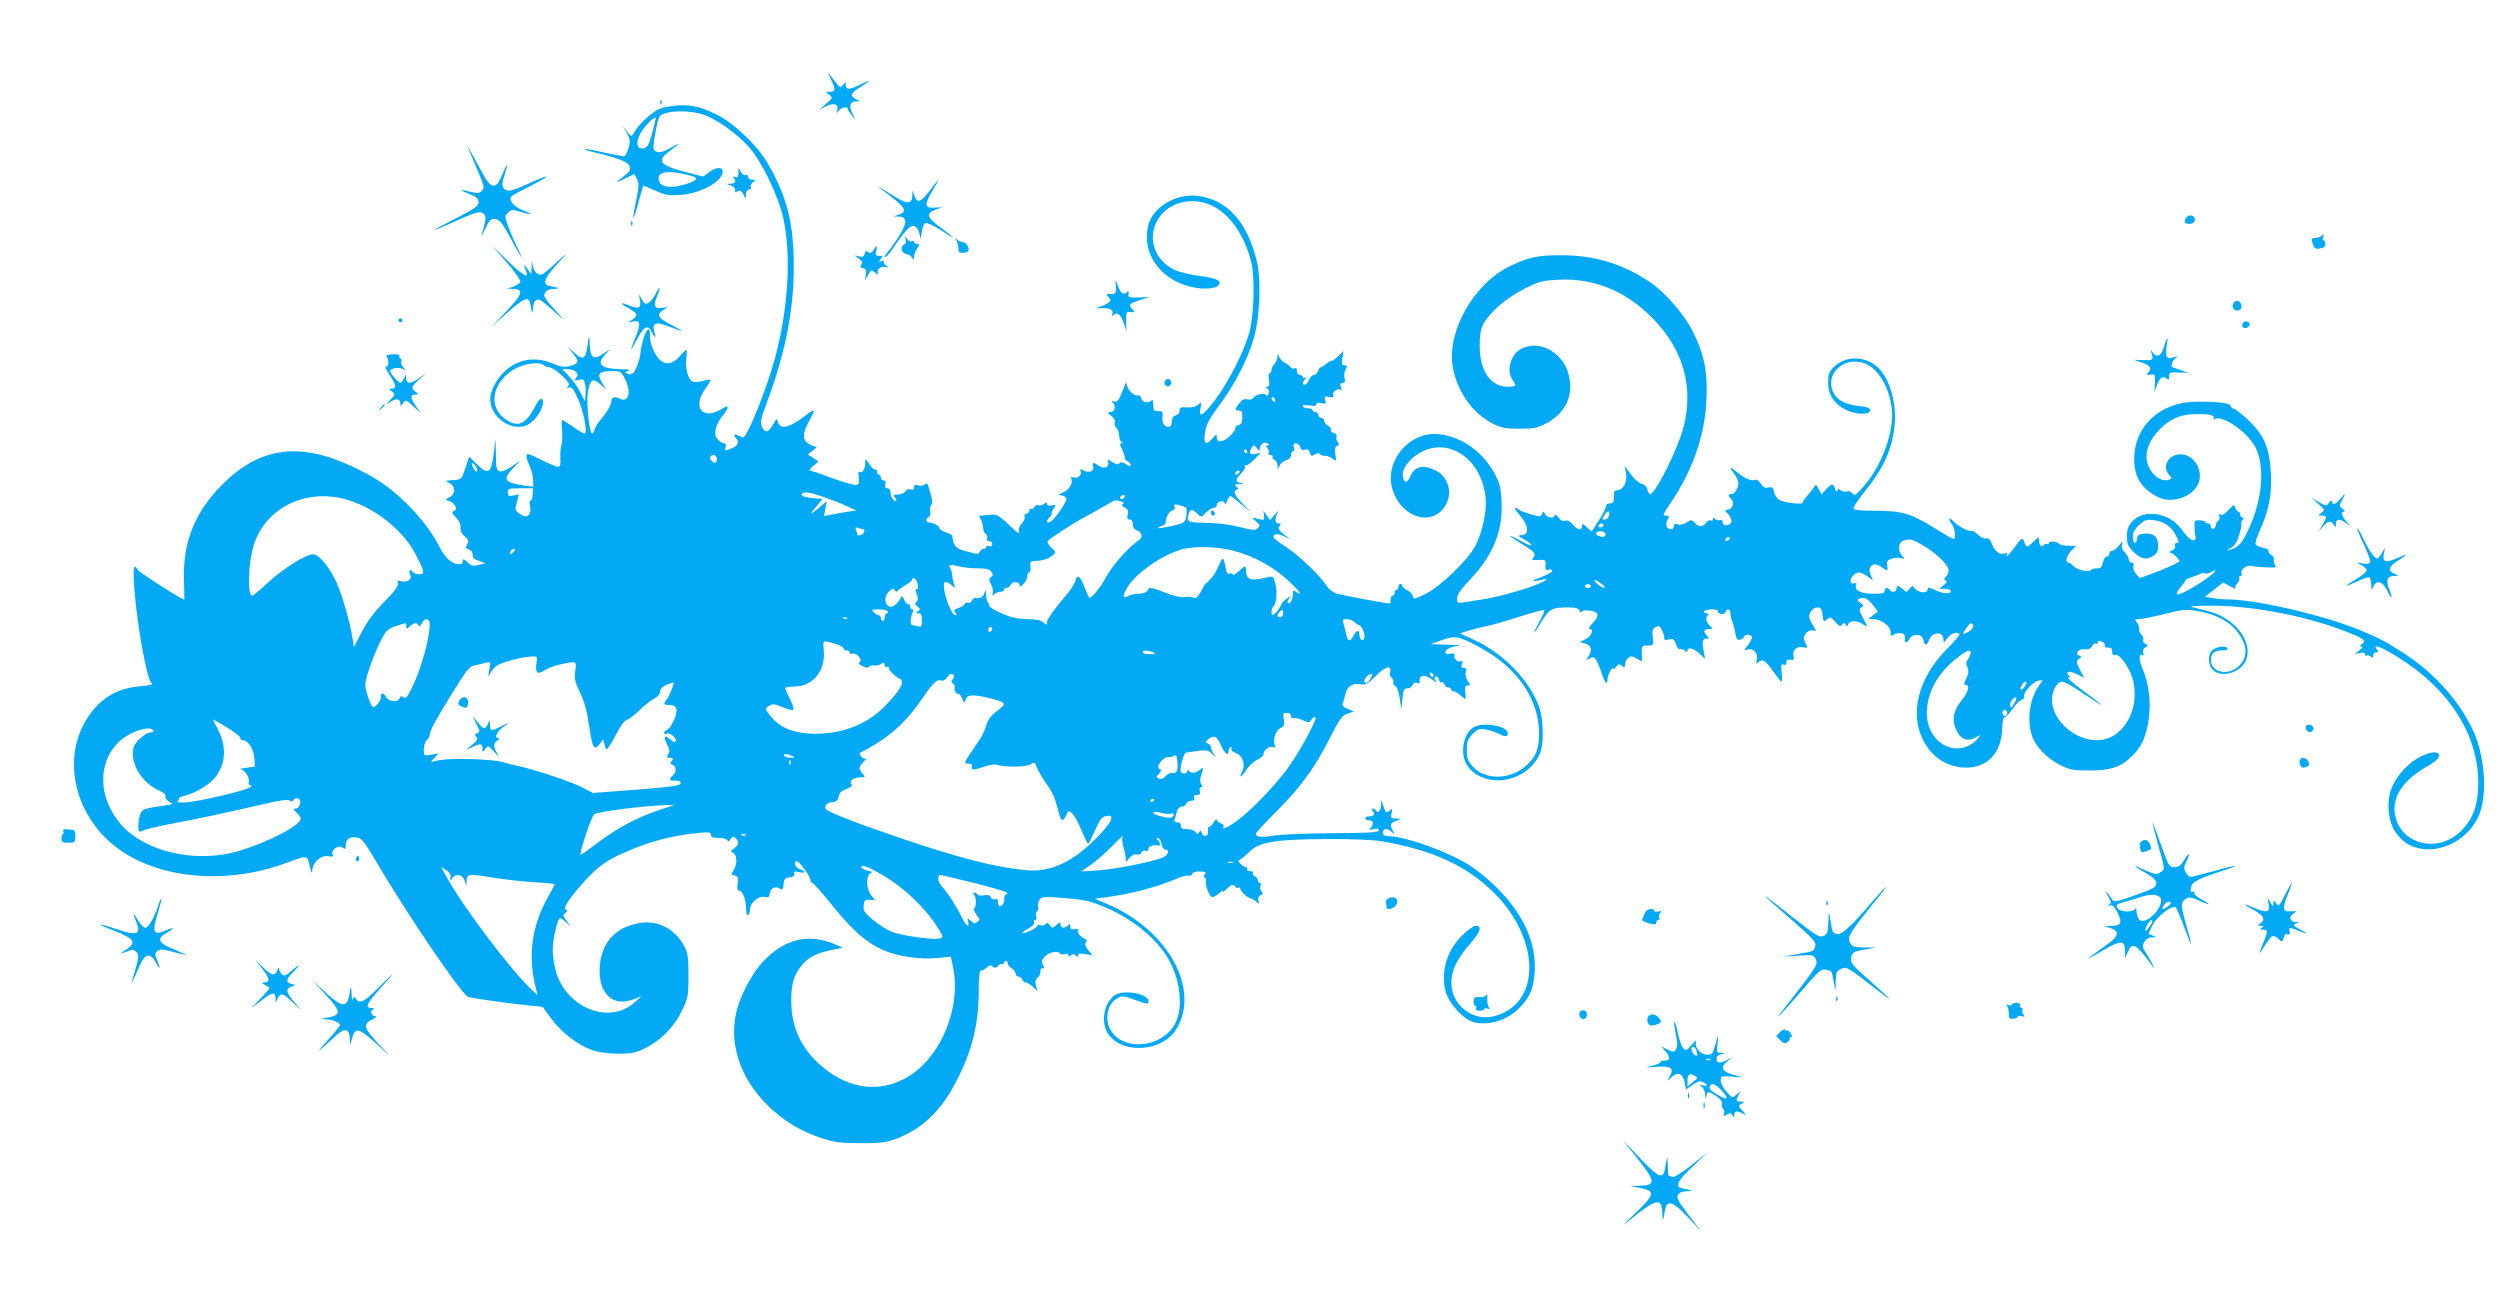 <?xml version="1.0" standalone="no"?>
<!DOCTYPE svg PUBLIC "-//W3C//DTD SVG 20010904//EN"
 "http://www.w3.org/TR/2001/REC-SVG-20010904/DTD/svg10.dtd">
<svg version="1.0" xmlns="http://www.w3.org/2000/svg"
 width="1280pt" height="664pt" viewBox="0 0 1280 664"
 preserveAspectRatio="xMidYMid meet">
<g transform="translate(0,664) scale(0.1,-0.1)"
fill="#03a9f4" stroke="none">
<path d="M4254 6234 c26 -54 25 -64 -8 -64 -20 0 -20 0 0 -15 18 -15 18 -16
-16 -46 l-35 -31 33 17 c42 20 66 13 59 -18 -6 -20 -5 -20 7 -4 13 17 46 24
46 10 0 -5 10 -19 21 -33 l20 -25 -16 33 c-20 40 -14 62 17 63 l23 0 -22 11
c-34 16 -28 31 22 62 59 38 57 42 -5 11 -52 -26 -70 -26 -70 3 0 14 -2 14 -13
-2 -13 -17 -15 -16 -38 12 -13 16 -30 38 -37 48 -7 11 -1 -4 12 -32z"/>
<path d="M3381 6114 c0 -11 3 -14 6 -6 3 7 2 16 -1 19 -3 4 -6 -2 -5 -13z"/>
<path d="M3441 6097 c-49 -6 -74 -15 -105 -40 -43 -33 -73 -66 -92 -100 -10
-18 -12 -18 -33 9 l-23 29 21 -35 c17 -31 19 -41 9 -78 -6 -24 -16 -42 -24
-42 -8 0 -55 9 -105 20 -51 12 -94 19 -96 16 -2 -2 20 -9 49 -16 127 -30 176
-49 182 -73 4 -14 0 -26 -12 -35 -66 -51 -67 -53 -16 -28 l51 25 14 -25 c11
-22 11 -38 -4 -111 -10 -47 -16 -87 -14 -89 2 -2 14 34 26 81 13 47 24 85 26
85 1 0 28 -12 60 -26 50 -23 67 -26 129 -22 104 7 216 69 216 120 0 25 -34 23
-70 -4 l-30 -22 -73 19 c-149 37 -170 60 -99 111 58 43 61 49 11 20 -48 -27
-66 -31 -87 -18 -9 7 -9 26 4 94 15 82 18 87 46 97 44 16 136 14 194 -4 65
-19 178 -99 238 -167 68 -78 152 -252 177 -368 41 -187 25 -457 -41 -706 -42
-159 -144 -414 -166 -414 -3 0 -14 5 -25 10 -21 12 -26 1 -8 -17 17 -17 4 -39
-31 -51 -29 -11 -31 -10 -25 8 4 14 2 20 -8 20 -8 0 -22 9 -32 20 -24 26 -14
73 26 123 34 42 32 58 -3 35 -98 -63 -157 5 -87 101 17 24 29 45 27 47 -3 2
-20 -1 -38 -6 -19 -6 -42 -7 -52 -4 -24 7 -41 69 -34 120 3 24 3 44 1 44 -3 0
-19 -16 -36 -35 -37 -42 -75 -46 -106 -12 -26 29 -46 81 -45 118 1 49 -16 42
-33 -13 -8 -28 -15 -59 -15 -67 0 -26 -19 -86 -33 -105 -8 -11 -19 -15 -32
-10 -18 7 -18 8 1 15 13 5 4 8 -27 8 -111 2 -138 24 -92 74 l28 30 -32 -21
c-56 -39 -72 -28 -74 56 -1 31 -3 37 -6 17 -13 -107 -23 -117 -77 -67 l-30 27
27 -34 c34 -41 31 -53 -15 -65 -29 -7 -46 -5 -87 12 -87 38 -176 25 -243 -36
-45 -40 -77 -101 -78 -144 -1 -99 120 -177 198 -129 37 24 72 76 72 109 0 36
-18 25 -45 -27 -26 -52 -57 -81 -88 -81 -31 0 -77 30 -97 63 -64 104 50 247
197 247 17 0 35 -4 38 -10 3 -5 15 -10 26 -10 11 0 40 -19 64 -41 36 -33 43
-45 34 -56 -10 -11 -8 -12 5 -7 13 5 23 -8 45 -57 30 -66 51 -179 34 -179 -5
0 -32 16 -59 35 -27 19 -52 35 -55 35 -3 0 -4 -25 -1 -55 2 -30 1 -62 -3 -72
-4 -10 -7 -39 -6 -65 2 -34 -1 -48 -11 -48 -12 0 -53 18 -130 57 -36 18 -42 4
-18 -48 11 -24 20 -59 20 -78 l0 -33 -47 6 c-101 15 -111 31 -56 89 l38 40
-43 -30 c-26 -19 -51 -29 -63 -26 -17 5 -19 15 -20 87 l-2 81 -9 -75 c-12
-103 -28 -114 -84 -59 l-42 41 -19 -59 c-20 -58 -20 -58 -63 -61 -42 -3 -43
-4 -19 -15 32 -17 32 -57 0 -73 -23 -12 -23 -12 -2 -19 30 -9 47 -43 26 -51
-14 -6 -12 -11 10 -34 17 -18 25 -36 23 -51 -2 -16 5 -31 21 -45 20 -17 22
-24 13 -41 -10 -17 -8 -22 8 -26 12 -3 20 -14 20 -27 0 -15 9 -24 33 -32 l32
-12 -34 -8 c-28 -8 -37 -6 -57 13 -20 19 -24 20 -24 6 0 -24 -39 -21 -71 6
-15 12 -37 42 -49 67 -58 116 -183 254 -303 333 -32 22 -96 57 -142 78 -272
128 -475 100 -666 -91 -142 -142 -204 -296 -197 -494 2 -53 2 -96 2 -96 -14 0
-228 137 -237 151 -20 32 -25 22 -22 -48 7 -174 64 -510 90 -529 12 -9 0 -12
-54 -17 -115 -10 -197 -55 -262 -146 -132 -184 -98 -452 81 -631 203 -203 592
-255 935 -125 99 37 98 37 111 -20 9 -36 12 -42 13 -22 1 42 45 81 82 73 17
-3 28 -2 24 3 -16 27 27 60 51 40 11 -9 14 -6 14 14 0 31 21 45 58 39 23 -3
38 -22 90 -110 160 -273 437 -682 477 -705 14 -7 187 -32 322 -46 l61 -6 45
-61 c52 -71 136 -135 210 -161 33 -11 82 -18 132 -18 68 0 89 4 140 29 80 40
149 111 188 194 30 63 32 74 32 177 0 94 -3 116 -22 151 -46 87 -132 132 -222
119 -133 -19 -209 -107 -211 -243 -1 -127 74 -189 178 -147 l37 15 -38 -34
c-129 -115 -352 -24 -402 165 -8 30 -15 78 -15 107 0 53 25 162 38 162 3 0 17
-10 31 -23 l25 -22 -23 30 c-20 27 -21 30 -6 41 11 8 12 13 4 16 -17 6 3 40
67 116 74 87 127 130 209 167 139 64 253 95 398 110 57 6 67 4 67 -9 0 -12 10
-16 39 -16 22 0 42 -6 45 -12 3 -9 8 -8 16 5 9 14 15 16 26 6 20 -16 17 -36
-8 -53 -19 -14 -19 -16 -5 -22 21 -8 23 -62 2 -91 -13 -19 -13 -21 7 -26 18
-5 20 -11 15 -41 -4 -26 -2 -36 7 -36 18 0 36 -45 36 -91 0 -24 4 -38 10 -34
6 3 10 16 10 29 0 33 43 70 74 64 20 -4 26 -1 26 12 0 28 28 46 50 32 17 -10
19 -8 22 21 2 27 8 33 31 35 21 3 27 8 23 19 -5 12 0 13 24 8 36 -8 40 2 5 15
-24 9 -36 40 -15 40 13 0 70 -79 70 -97 0 -7 4 -13 9 -13 5 0 52 -53 104 -118
103 -127 170 -186 258 -226 69 -32 192 -50 280 -41 l67 7 11 -52 c46 -212 -68
-477 -244 -571 -147 -79 -307 -51 -446 78 -85 79 -131 177 -137 291 -5 98 9
156 50 206 37 45 73 64 152 81 l61 13 -37 16 c-136 59 -259 30 -369 -85 -52
-54 -109 -157 -133 -238 -50 -170 8 -357 155 -501 79 -78 167 -131 274 -167
68 -22 98 -26 200 -26 99 0 131 3 179 21 125 46 217 128 291 257 95 168 136
316 136 498 0 71 4 107 11 107 6 0 20 7 30 16 13 13 21 14 31 5 11 -9 17 -8
27 4 7 8 16 12 21 9 5 -3 9 0 9 5 0 6 5 11 10 11 6 0 10 -6 10 -13 0 -7 9 -18
20 -25 11 -7 20 -19 20 -27 0 -8 6 -15 14 -15 8 0 16 -7 20 -15 3 -8 11 -15
18 -15 6 0 22 -10 36 -22 l24 -23 -8 29 c-5 21 -3 32 9 41 8 6 15 20 14 31 -1
11 3 18 11 16 10 -2 10 2 2 18 -9 16 -7 24 9 42 22 23 67 33 77 17 3 -5 14 -7
25 -4 11 4 19 2 19 -6 0 -8 4 -9 13 0 10 8 17 7 25 -1 9 -9 12 -9 12 1 0 10
10 11 36 6 l37 -6 -22 27 c-15 19 -18 31 -11 39 7 8 3 15 -15 23 -14 7 -25 20
-25 31 0 14 -5 18 -20 14 -15 -4 -20 0 -20 13 0 14 -3 15 -12 6 -17 -17 -38
-15 -38 5 0 14 -2 14 -21 -3 -20 -18 -21 -18 -34 -1 -9 13 -15 15 -20 7 -4 -7
-16 -10 -26 -7 -11 3 -19 1 -19 -4 0 -11 -69 -43 -76 -36 -2 2 12 12 31 23 20
10 33 24 30 31 -2 7 0 13 6 13 6 0 8 9 4 19 -3 11 -1 22 5 26 6 4 8 14 5 24
-3 9 1 25 8 35 11 16 23 16 127 8 91 -7 131 -15 192 -40 149 -60 277 -163 340
-272 61 -105 77 -245 37 -326 -56 -117 -238 -150 -318 -58 -50 56 -39 150 20
183 23 13 32 12 75 -3 85 -30 84 -30 84 -12 0 40 -135 62 -176 28 -56 -45 -69
-144 -27 -200 75 -101 273 -86 344 26 128 203 -38 509 -349 642 l-66 28 49 7
c142 19 267 52 379 100 21 9 44 14 51 11 7 -2 16 2 19 9 3 9 18 14 40 13 27
-1 33 -4 25 -14 -7 -8 -7 -14 0 -18 6 -4 8 -13 5 -21 -3 -7 2 -29 11 -49 15
-32 19 -34 38 -23 12 7 25 17 29 22 5 6 8 6 8 1 0 -6 9 0 20 12 23 24 35 27
45 12 4 -6 11 -8 16 -5 5 4 9 1 9 -5 0 -13 40 -49 54 -50 5 0 17 -7 27 -16 16
-15 17 -14 12 5 -3 14 0 23 11 27 13 5 14 9 5 20 -6 8 -9 21 -5 29 3 8 1 15
-4 15 -6 0 -10 6 -10 14 0 8 -7 17 -16 20 -8 3 -12 10 -9 16 3 5 -3 10 -15 10
-12 0 -18 5 -15 10 3 6 1 10 -5 10 -6 0 -19 7 -28 16 -14 15 -14 17 1 25 8 5
29 23 46 40 49 48 135 62 391 63 139 1 241 -4 290 -12 263 -47 434 -127 574
-268 216 -218 237 -519 43 -610 -63 -29 -115 -30 -167 -4 -93 48 -125 153 -77
252 14 29 49 79 78 111 50 56 58 87 24 87 -9 0 -38 -20 -64 -45 -80 -75 -115
-185 -91 -286 17 -68 97 -154 154 -165 79 -14 164 14 226 76 53 53 74 103 78
193 9 179 -101 366 -308 519 -98 73 -340 164 -442 167 -17 1 -28 7 -28 15 0
25 20 29 42 9 21 -18 21 -18 9 4 -16 32 -14 38 17 50 l27 11 -29 1 c-25 1 -28
4 -21 28 5 23 4 25 -10 13 -18 -15 -19 -14 -33 25 l-10 30 -1 -27 c-1 -29 -16
-45 -26 -28 -3 5 -11 10 -17 10 -7 0 -7 -4 1 -13 13 -16 5 -27 -21 -27 -10 0
-18 -4 -18 -10 0 -5 9 -10 20 -10 23 0 26 -20 7 -39 -10 -10 -7 -11 16 -6 19
5 27 3 27 -6 0 -11 -45 -14 -238 -15 -130 -1 -265 -6 -300 -12 -63 -11 -92 -8
-92 9 0 6 44 53 98 107 126 125 201 226 277 376 54 106 66 122 94 132 l33 11
-31 13 c-23 9 -30 17 -26 29 4 9 9 28 12 43 8 41 36 62 76 55 31 -5 39 0 82
43 47 48 82 57 72 19 -3 -10 1 -23 8 -29 8 -6 12 -17 9 -24 -3 -8 2 -16 10
-19 9 -4 17 -28 23 -64 l8 -58 5 55 c4 47 8 55 25 55 11 0 23 8 27 17 4 11 13
15 23 12 9 -4 15 -3 14 2 -7 40 24 45 67 12 16 -12 23 -15 16 -6 -9 12 -10 18
-2 23 7 4 14 -2 17 -14 3 -11 9 -18 14 -15 5 3 12 -2 15 -10 3 -9 12 -16 20
-16 8 0 14 -4 14 -10 0 -5 6 -10 13 -10 7 0 23 -9 35 -20 28 -26 29 -26 24 15
-3 27 -1 35 12 35 15 0 15 2 0 25 -9 14 -13 32 -9 45 5 14 2 20 -10 20 -12 0
-15 5 -10 21 5 15 4 19 -4 14 -15 -9 -41 13 -35 29 4 10 -2 12 -20 9 -14 -3
-26 -1 -26 5 0 17 24 30 65 35 22 2 0 5 -50 6 l-90 3 50 18 c73 27 88 25 188
-27 200 -103 317 -269 317 -449 0 -80 -16 -119 -67 -165 -81 -73 -210 -74
-273 -3 -25 29 -30 43 -30 85 0 43 5 55 30 81 27 26 35 29 67 23 21 -4 50 -13
65 -21 35 -18 48 -18 48 1 0 40 -133 61 -179 29 -52 -37 -67 -138 -28 -194 69
-102 243 -100 334 4 44 49 56 95 51 190 -3 60 -11 96 -31 139 -58 128 -183
248 -322 312 l-70 32 50 16 c28 8 68 18 90 22 22 4 96 25 163 47 68 22 126 37
129 34 3 -3 -9 -30 -26 -61 -41 -73 -32 -71 13 4 39 64 52 71 134 71 39 0 54
-4 59 -16 3 -10 8 -12 12 -5 4 6 22 8 44 4 45 -7 48 -26 10 -65 -15 -15 -21
-28 -15 -28 25 0 11 -38 -19 -52 l-31 -15 25 -7 c33 -8 41 -33 22 -63 -16 -24
-16 -24 4 -14 17 10 23 8 35 -11 7 -13 19 -41 26 -63 16 -51 30 -67 30 -34 0
23 29 76 30 55 0 -6 6 -1 14 9 12 16 16 17 30 6 14 -12 16 -11 16 7 0 11 7 26
16 33 13 11 20 11 43 -2 l28 -16 -1 41 c-1 39 0 41 30 41 30 0 31 1 26 42 -4
33 -1 43 15 52 17 9 22 6 33 -17 8 -15 12 -33 11 -40 -1 -9 6 -11 24 -6 22 5
27 2 36 -25 6 -17 15 -28 20 -25 6 3 16 0 24 -6 11 -9 15 -9 15 -1 0 20 33 12
62 -16 l28 -27 -6 34 c-4 19 -7 37 -6 40 0 23 4 30 19 30 15 0 15 1 0 18 -19
21 -13 32 17 32 17 0 18 2 4 13 -21 17 -28 43 -15 56 8 8 6 11 -7 11 -9 0 -14
5 -11 10 3 6 22 10 41 10 19 0 33 -4 30 -9 -3 -5 3 -11 13 -14 12 -3 22 1 25
9 8 21 26 17 26 -6 0 -10 4 -29 9 -42 6 -13 12 -39 16 -60 4 -26 10 -35 22
-34 9 2 19 8 21 14 5 17 42 15 42 -2 0 -7 -10 -26 -22 -41 -21 -27 -21 -27 -1
-21 30 10 56 -20 48 -53 -5 -21 -4 -24 6 -13 23 21 37 13 76 -43 21 -30 41
-55 44 -55 4 0 4 21 1 47 -4 39 -2 45 10 40 10 -3 15 0 14 11 -1 12 6 16 21
14 17 -2 20 1 16 18 -8 30 16 53 48 46 27 -5 27 -5 13 22 -11 22 -11 30 0 47
8 11 23 19 35 18 l20 -3 -21 36 c-18 31 -19 38 -8 60 13 24 44 32 54 15 4 -5
7 -21 8 -35 3 -29 8 -32 27 -13 10 10 17 6 38 -17 20 -24 27 -26 34 -15 7 12
10 12 18 1 7 -11 9 -11 14 2 8 21 46 20 76 -1 13 -9 22 -12 20 -7 -3 5 -13 26
-24 47 -17 33 -17 39 -5 47 13 8 12 12 -5 24 -19 14 -19 15 -1 22 22 9 43 -3
70 -40 l21 -27 -25 -19 -25 -20 25 0 c42 0 90 -36 90 -66 0 -22 2 -24 14 -14
8 6 25 10 38 8 17 -2 22 -9 21 -26 -3 -28 8 -28 25 -1 18 28 66 23 70 -8 4
-28 18 -30 27 -4 14 46 75 52 75 8 1 -21 2 -21 21 6 19 25 48 35 62 21 3 -3
-24 -36 -61 -73 -174 -174 -208 -391 -83 -533 77 -88 224 -105 299 -35 40 36
61 90 63 155 1 35 6 60 12 59 6 -1 24 18 40 42 17 24 38 46 48 48 10 3 15 11
13 18 -7 18 48 78 74 80 l21 2 -20 -28 c-46 -65 -62 -169 -37 -251 16 -56 79
-122 146 -155 50 -25 68 -28 152 -28 108 0 161 18 218 76 48 47 70 97 83 184
13 89 2 183 -31 261 -20 46 -20 81 0 69 6 -4 7 1 3 11 -4 10 0 22 11 29 15 12
15 13 0 19 -9 3 -14 13 -11 20 3 8 -1 20 -9 27 -8 7 -13 20 -12 29 2 9 -3 24
-11 33 -12 15 -11 17 11 17 14 0 72 12 129 26 94 24 109 25 172 15 118 -20
198 -74 234 -160 20 -47 9 -94 -28 -125 -57 -48 -139 -27 -139 35 0 34 18 49
58 49 19 0 31 4 27 10 -9 15 -48 12 -73 -6 -29 -20 -30 -76 -2 -104 41 -41
135 -17 166 42 34 66 -7 161 -95 217 -43 28 -70 37 -166 60 -33 7 -21 9 72 10
208 2 475 -47 682 -124 114 -43 130 -54 105 -72 -13 -10 -14 -13 -3 -13 9 0 5
-7 -10 -19 l-25 -19 27 5 c18 4 27 1 27 -8 0 -7 3 -9 7 -6 3 4 12 2 20 -4 10
-9 13 -8 13 5 0 9 7 16 16 16 14 0 14 3 4 15 -46 55 131 -44 235 -132 193
-162 294 -370 283 -581 -5 -99 -32 -163 -90 -219 -130 -125 -338 -53 -338 118
0 80 60 155 175 220 93 52 54 94 -42 45 -59 -29 -118 -92 -145 -154 -31 -69
-23 -176 17 -233 38 -53 79 -78 142 -86 114 -13 235 59 284 170 47 108 32 311
-32 444 -73 151 -197 288 -349 387 -98 63 -122 76 -225 119 -181 75 -525 156
-676 158 -24 0 -61 3 -82 7 l-38 7 47 36 47 37 34 -19 c19 -11 32 -15 29 -10
-4 5 1 16 10 25 8 9 12 20 9 26 -3 5 -1 10 5 10 7 0 10 6 7 14 -9 24 35 49 63
36 3 -1 31 -3 63 -5 48 -2 55 0 46 11 -6 8 -9 20 -6 27 3 7 -4 19 -14 26 -11
6 -17 16 -14 21 3 4 -9 12 -27 15 -18 4 -36 12 -39 17 -4 6 6 39 22 74 45 98
62 185 56 289 -6 126 -33 193 -108 267 -32 31 -67 59 -78 63 -12 3 -21 12 -21
18 0 14 -86 23 -185 20 -179 -5 -308 -128 -308 -293 0 -93 37 -152 122 -195
71 -36 177 0 207 70 27 66 -23 149 -91 149 -63 0 -98 -62 -59 -106 16 -16 15
-18 -1 -24 -49 -19 -115 48 -115 118 0 52 30 107 84 155 52 46 101 63 179 63
63 0 90 -7 80 -23 -3 -6 -1 -7 5 -3 40 25 173 -68 212 -148 47 -98 33 -264
-35 -411 -34 -75 -55 -99 -95 -109 -25 -7 -24 -6 2 9 19 11 32 30 43 67 8 28
13 54 10 56 -3 3 0 11 6 19 9 9 8 13 0 13 -6 0 -11 7 -11 15 0 8 -4 15 -9 15
-5 0 -12 9 -16 20 -6 18 -8 18 -35 -11 -18 -20 -33 -29 -41 -24 -9 6 -11 3 -6
-8 3 -9 1 -20 -6 -24 -7 -5 -12 -14 -12 -22 0 -8 -6 -16 -12 -18 -7 -3 -13 2
-13 11 0 9 -7 16 -15 16 -8 0 -15 3 -15 8 0 4 -13 7 -28 8 -26 1 -28 -2 -26
-35 0 -20 3 -42 5 -50 2 -7 0 -15 -6 -17 -14 -5 -34 13 -69 60 -61 82 -190
101 -248 37 -22 -25 -28 -41 -28 -77 0 -39 5 -51 34 -80 37 -37 69 -43 104
-18 15 10 22 25 22 49 0 45 -23 67 -69 63 -29 -2 -37 -8 -39 -25 -5 -34 -22
-28 -22 8 0 22 9 40 32 61 28 26 38 29 73 25 54 -6 92 -31 116 -79 16 -31 17
-38 5 -38 -10 0 -13 -6 -10 -15 4 -9 -2 -18 -17 -24 -14 -6 -17 -10 -9 -10 15
-1 55 -40 48 -46 -11 -9 -81 -41 -137 -61 l-65 -24 -19 21 c-11 12 -17 29 -14
40 3 12 0 19 -9 19 -8 0 -14 7 -14 15 0 8 -9 24 -21 36 -13 13 -18 27 -14 42
5 19 3 19 -15 -5 -12 -16 -28 -28 -36 -28 -8 0 -14 -7 -14 -15 0 -8 -6 -15
-14 -15 -7 0 -16 -13 -19 -30 -5 -24 -12 -30 -31 -30 -14 0 -27 -4 -30 -8 -9
-14 -70 -1 -89 19 -10 11 -22 19 -27 19 -18 0 -10 34 14 59 l25 26 -40 1 c-22
0 -43 5 -47 10 -9 13 -52 16 -52 3 0 -6 -4 -8 -9 -4 -5 3 -12 1 -16 -5 -10
-16 -25 -2 -25 22 0 21 -2 20 -30 -7 -32 -31 -35 -31 -47 3 -8 22 -12 20 -52
-35 -24 -32 -41 -50 -37 -39 5 14 2 17 -10 12 -24 -9 -51 11 -65 48 -9 24 -17
32 -30 29 -10 -3 -27 5 -41 19 -12 12 -28 22 -35 20 -17 -4 -68 24 -93 50 -23
25 -27 11 -5 -18 15 -20 21 -74 7 -74 -4 0 -41 21 -82 47 -135 84 -178 97
-312 98 -92 0 -118 3 -118 14 0 7 27 47 60 88 92 114 135 207 149 323 16 122
-24 258 -90 314 -66 56 -163 54 -221 -4 -23 -24 -28 -37 -28 -78 0 -63 30
-109 90 -140 52 -26 125 -27 125 -2 0 11 -15 17 -55 21 -74 8 -118 32 -136 75
-36 87 46 171 146 149 77 -17 142 -117 156 -238 13 -115 -50 -290 -143 -396
-41 -47 -48 -51 -59 -37 -7 10 -18 14 -28 10 -9 -3 -23 -1 -30 5 -11 9 -15 9
-19 -1 -4 -8 -8 -5 -12 10 -9 28 -16 28 -45 -3 l-24 -26 -14 27 c-13 24 -16
25 -24 11 -5 -10 -20 -29 -34 -44 -13 -14 -24 -30 -24 -36 0 -12 -91 -2 -120
13 -11 6 -23 24 -27 40 -5 25 -9 29 -28 24 -18 -4 -28 1 -40 20 -10 14 -21 23
-27 20 -17 -10 -57 6 -93 37 -39 34 -46 31 -15 -8 11 -14 20 -34 20 -45 0 -28
-18 -58 -35 -58 -19 0 -19 -8 0 -26 18 -19 4 -54 -22 -54 -14 0 -13 -4 6 -23
13 -15 19 -30 15 -40 -8 -22 -44 -22 -44 -1 0 10 -6 14 -14 11 -7 -3 -19 0
-25 6 -8 8 -11 8 -11 -2 0 -7 -5 -9 -11 -6 -6 4 -17 -2 -25 -13 -16 -23 -40
-20 -61 5 -10 13 -15 12 -37 -2 -15 -10 -33 -14 -46 -10 -14 5 -20 2 -20 -9 0
-21 -29 -21 -37 0 -3 9 -1 25 6 35 9 16 8 19 -9 19 -19 0 -16 6 21 61 115 169
178 349 186 530 7 144 -11 235 -69 350 -43 87 -139 198 -215 251 -139 95 -287
141 -453 141 -126 1 -171 -9 -270 -56 -184 -89 -323 -334 -292 -515 21 -125
104 -242 209 -293 39 -20 63 -24 133 -24 72 0 93 4 136 27 104 55 145 149 113
259 -34 113 -158 173 -247 119 -50 -31 -70 -112 -37 -156 22 -29 18 -34 -26
-34 -87 0 -144 82 -143 210 0 53 5 85 18 110 33 61 120 136 212 182 78 39 94
42 178 46 177 8 337 -57 472 -192 161 -160 217 -353 164 -562 -29 -112 -144
-344 -172 -344 -4 0 -10 11 -14 24 -3 15 -14 26 -27 28 -12 2 -36 23 -55 47
l-34 45 7 -37 c8 -43 -14 -87 -44 -87 -15 0 -19 -7 -17 -32 0 -20 -4 -33 -11
-34 -7 -1 -17 -2 -21 -3 -5 0 -9 -7 -9 -14 0 -7 -16 -39 -37 -71 l-37 -58 -25
23 c-20 19 -24 20 -24 6 0 -25 -26 -21 -48 8 -14 17 -26 23 -37 19 -12 -5 -24
1 -36 17 -10 13 -19 18 -19 12 0 -19 -38 -16 -49 5 -9 16 -10 16 -16 0 -6 -15
-11 -15 -58 -1 -29 8 -56 19 -62 24 -5 5 -13 9 -18 9 -5 0 5 -16 22 -35 50
-57 53 -105 8 -105 -18 -1 -15 -5 16 -21 20 -11 37 -24 37 -29 0 -6 -25 4 -55
21 -73 41 -70 31 5 -15 69 -42 76 -52 60 -71 -10 -12 -6 -14 26 -12 37 2 39 1
37 -27 -2 -23 1 -27 17 -23 11 3 18 0 17 -7 -1 -6 -29 -21 -62 -33 -56 -21
-43 -24 30 -7 11 3 4 -4 -16 -15 -49 -27 -217 -76 -309 -90 -41 -6 -87 -14
-102 -16 -25 -4 -28 -1 -28 22 0 18 20 46 68 97 117 124 167 248 160 395 -3
74 -9 95 -37 149 -60 110 -169 187 -285 199 -153 16 -283 -144 -235 -288 50
-148 212 -188 274 -69 33 64 7 143 -58 173 -63 30 -106 19 -127 -33 -15 -37
-34 -34 -38 6 -4 38 43 95 101 123 145 70 304 -46 323 -236 7 -66 -13 -165
-48 -240 -32 -70 -177 -212 -256 -252 -60 -30 -64 -31 -69 -13 -2 11 -16 25
-29 31 -13 6 -24 15 -24 21 0 5 -4 10 -10 10 -5 0 -10 -7 -10 -15 0 -8 -4 -15
-10 -15 -5 0 -10 -7 -10 -15 0 -8 -4 -15 -10 -15 -5 0 -10 -9 -10 -20 0 -11
-2 -20 -4 -20 -19 0 -248 43 -273 51 -17 5 -39 22 -49 37 -35 55 -141 156
-206 199 -38 24 -68 48 -68 53 0 18 21 20 52 5 l33 -16 -33 26 c-26 22 -30 30
-21 41 9 11 8 14 -5 14 -19 0 -21 22 -5 53 7 15 3 13 -13 -7 l-25 -29 -17 24
-17 24 3 -25 c2 -18 -1 -24 -12 -21 -56 14 -56 14 -30 -8 22 -18 23 -22 10
-35 -13 -12 -24 -12 -90 5 -46 12 -113 21 -172 22 -100 2 -103 3 -92 45 8 27
18 28 44 2 19 -19 20 -19 44 5 14 14 32 25 41 25 8 0 15 6 15 14 0 21 40 28
41 8 0 -10 5 -5 11 11 5 15 13 27 17 27 5 0 30 -19 57 -42 l49 -42 -42 45
c-45 46 -52 64 -30 72 9 4 8 8 -3 16 -12 9 -9 11 15 12 24 1 25 3 8 6 -30 6
-29 18 2 49 14 14 22 30 19 36 -4 6 -3 8 3 5 5 -3 25 10 44 30 l34 36 -27 -7
c-30 -7 -36 6 -18 34 9 13 12 12 25 -4 12 -16 15 -17 15 -4 0 23 23 39 40 28
12 -8 12 -10 1 -10 -11 0 -11 -3 -1 -15 6 -8 9 -19 5 -25 -3 -5 1 -10 10 -10
9 0 14 -4 11 -9 -3 -5 1 -11 9 -15 8 -3 15 -16 16 -28 l0 -23 11 22 c6 12 21
24 34 27 15 4 24 14 24 26 0 11 5 20 11 20 6 0 8 9 4 20 -5 15 -2 20 10 20 9
0 19 -8 22 -19 3 -13 11 -17 24 -14 15 4 22 0 26 -15 4 -18 8 -19 24 -9 13 8
22 9 27 2 4 -5 16 -10 27 -9 11 0 29 -7 39 -15 18 -15 19 -14 13 22 -4 28 -2
39 9 44 11 4 12 9 3 19 -6 8 -9 20 -6 28 3 9 -2 16 -15 19 -11 3 -17 10 -14
16 4 5 -3 15 -14 21 -11 6 -20 17 -20 25 0 8 -7 15 -15 15 -8 0 -15 7 -15 15
0 8 -7 15 -15 15 -8 0 -15 5 -15 10 0 6 -11 10 -25 10 -14 0 -25 5 -25 10 0 7
13 8 35 4 24 -4 35 -3 35 6 0 8 9 10 26 6 23 -6 25 -4 19 15 -6 19 -4 21 19
17 20 -4 26 -2 22 8 -6 16 20 38 35 29 8 -5 9 -1 4 14 -5 15 -2 21 10 21 11 0
14 6 9 24 -3 13 -1 34 6 45 9 17 8 21 -6 21 -14 0 -16 7 -11 37 l6 36 -28 -27
c-16 -16 -32 -26 -35 -24 -3 1 -16 -6 -28 -17 -13 -10 -25 -18 -28 -16 -2 1
-7 -7 -12 -18 -4 -12 -14 -21 -21 -21 -8 0 -19 -11 -25 -25 -6 -14 -16 -25
-22 -25 -14 0 -13 13 3 29 9 11 9 13 0 7 -7 -4 -13 -2 -13 3 0 6 -7 11 -15 11
-8 0 -15 9 -15 21 0 13 -4 18 -12 13 -6 -4 -16 0 -22 8 -6 8 -19 17 -29 21 -9
4 -22 17 -27 29 -9 23 -9 23 -9 1 -1 -12 -8 -28 -16 -37 -8 -8 -15 -22 -15
-30 0 -9 -4 -16 -9 -16 -6 0 -7 -16 -4 -35 4 -26 2 -35 -8 -35 -12 0 -12 -2 0
-9 9 -6 11 -16 6 -27 -4 -11 -9 -14 -12 -8 -5 15 -56 5 -66 -13 -5 -8 -17 -11
-30 -8 -17 5 -28 -1 -45 -24 -21 -29 -21 -30 -1 -33 11 -2 20 -6 19 -10 0 -5
0 -20 0 -34 0 -17 -6 -28 -20 -31 -11 -3 -17 -9 -15 -14 3 -4 -8 -22 -24 -38
-36 -36 -71 -41 -71 -10 0 18 -2 18 -24 -8 -34 -38 -47 -23 -35 40 6 36 26 71
74 135 76 102 145 236 175 342 31 109 38 295 15 392 -48 201 -153 317 -302
335 -111 13 -228 -55 -253 -147 -37 -138 52 -274 207 -316 67 -18 140 -15 154
8 14 22 -13 34 -103 46 -48 6 -104 20 -126 31 -188 96 -119 351 95 351 134 0
250 -121 299 -310 20 -80 15 -274 -10 -365 -27 -95 -107 -253 -175 -343 -64
-84 -85 -95 -74 -39 6 31 5 31 -13 15 -12 -11 -32 -16 -57 -14 -31 3 -37 0
-37 -16 0 -11 -9 -22 -20 -25 -13 -3 -20 -14 -20 -29 0 -29 -16 -39 -36 -23
-10 8 -14 24 -12 44 3 27 1 30 -22 30 -22 0 -25 4 -25 32 0 20 -3 29 -9 23
-17 -17 -48 -11 -53 11 -3 11 -11 18 -18 15 -18 -7 -55 31 -56 57 0 15 -6 7
-17 -23 -23 -61 -31 -72 -49 -65 -13 4 -14 3 -3 -10 16 -19 6 -45 -17 -45 -15
0 -14 -3 6 -19 15 -11 22 -24 18 -34 -3 -9 1 -21 9 -27 8 -7 14 -25 14 -40 0
-16 6 -31 13 -33 9 -4 9 -6 -1 -6 -8 -1 -9 -6 -3 -18 11 -21 23 -56 21 -62 -1
-2 5 -8 14 -13 9 -5 16 -14 16 -20 0 -6 -10 -4 -24 5 -17 11 -26 13 -34 5 -8
-8 -19 -6 -38 7 -23 15 -26 15 -21 2 10 -27 -19 -41 -45 -23 -29 21 -37 20
-31 -3 6 -23 -21 -35 -49 -20 -18 9 -20 9 -15 -4 7 -20 -16 -39 -37 -31 -12 4
-15 2 -10 -9 8 -22 -13 -56 -44 -69 -26 -11 -26 -12 -4 -15 12 -3 22 -10 22
-17 0 -19 -60 -105 -81 -117 -23 -12 -25 3 -3 25 8 9 12 16 9 16 -4 0 0 11 8
23 15 23 15 24 -9 19 -15 -3 -24 0 -24 8 0 10 -3 10 -15 0 -8 -7 -21 -10 -29
-7 -8 3 -17 -1 -20 -9 -3 -9 -10 -12 -16 -9 -5 3 -10 -1 -10 -9 0 -9 -7 -16
-15 -16 -8 0 -12 -6 -9 -14 3 -8 -3 -25 -14 -36 -12 -13 -18 -29 -15 -41 4
-15 -5 -10 -34 18 -63 60 -79 71 -104 68 -13 -1 -35 -3 -48 -4 -19 -1 -21 -4
-12 -15 6 -8 13 -28 14 -45 1 -17 8 -33 14 -35 7 -3 10 -12 7 -21 -4 -10 0
-15 10 -15 9 0 16 -7 16 -16 0 -10 -6 -14 -15 -10 -8 3 -15 1 -15 -4 0 -6 -6
-10 -14 -10 -8 0 -16 -7 -20 -15 -3 -8 -11 -13 -18 -11 -7 2 -34 9 -60 16 -45
12 -58 28 -62 75 -1 6 -16 14 -33 20 -18 5 -33 15 -33 21 0 11 -29 27 -52 29
-17 1 -21 17 -7 25 11 6 15 18 12 34 -3 13 0 26 5 30 9 6 6 30 -14 94 -5 17
-9 20 -20 11 -7 -6 -22 -8 -34 -4 -15 5 -20 2 -20 -10 0 -12 -5 -15 -16 -11
-10 4 -22 0 -29 -10 -6 -9 -24 -16 -39 -16 -20 0 -24 -4 -17 -11 17 -17 13
-31 -4 -17 -8 7 -15 23 -15 36 0 15 -6 24 -16 24 -11 0 -15 6 -11 20 3 13 0
20 -9 20 -8 0 -14 7 -14 15 0 8 -4 15 -10 15 -5 0 -10 7 -10 16 0 8 -4 13 -9
10 -5 -3 -18 9 -30 27 -20 31 -21 31 -21 7 0 -32 -15 -55 -28 -46 -7 4 -9 -5
-5 -27 4 -25 1 -36 -10 -40 -9 -3 -63 12 -121 33 -58 22 -111 40 -118 40 -7 1
0 11 15 24 l28 23 -27 18 -28 18 23 18 23 19 -24 9 c-53 20 -55 58 -8 138 11
20 19 38 16 40 -3 3 -22 -8 -43 -25 -61 -48 -109 -68 -128 -52 -8 7 -15 20
-15 29 -1 9 -7 4 -17 -14 -27 -51 -45 -56 -62 -19 -10 22 -6 39 25 122 93 249
137 465 138 687 1 230 -33 368 -136 543 -52 89 -173 204 -260 246 -89 44 -143
54 -227 43z m-97 -122 c-21 -78 -30 -95 -55 -95 -29 0 -34 26 -13 71 15 33 72
94 81 86 1 -2 -5 -30 -13 -62z m158 -226 c69 -15 78 -25 37 -42 -80 -33 -153
-31 -164 4 -15 46 28 59 127 38z m-552 -1014 c10 -12 10 -18 -1 -31 -11 -13
-9 -14 14 -9 22 6 27 3 32 -18 4 -13 5 -39 3 -58 l-3 -34 -23 45 c-12 25 -38
63 -58 83 l-36 37 30 0 c16 0 35 -7 42 -15z m250 -35 c35 -68 18 -126 -30
-100 -23 12 -40 6 -40 -16 0 -17 -25 -59 -56 -94 -12 -14 -25 -35 -29 -47 -3
-13 -10 -23 -13 -23 -14 0 -30 145 -23 203 9 73 25 86 65 49 l29 -27 -21 36
c-27 45 -16 59 50 59 45 0 49 -2 68 -40z m3330 -111 c0 -6 -4 -7 -10 -4 -5 3
-10 11 -10 16 0 6 5 7 10 4 6 -3 10 -11 10 -16z m-145 -259 c3 -5 1 -10 -4
-10 -6 0 -11 5 -11 10 0 6 2 10 4 10 3 0 8 -4 11 -10z m-2715 -40 c0 -11 -4
-20 -9 -20 -13 0 -32 26 -24 33 13 14 33 6 33 -13z m-1233 -40 c7 -10 9 -21 4
-24 -4 -3 -13 6 -19 19 -14 30 -2 33 15 5z m3908 -30 c-3 -5 -11 -10 -16 -10
-6 0 -7 5 -4 10 3 6 11 10 16 10 6 0 7 -4 4 -10z m-3618 -114 c-1 -19 -6 -32
-11 -29 -5 4 -6 -10 -2 -30 9 -47 -17 -65 -54 -37 -23 17 -24 22 -14 59 l11
40 -29 -6 c-24 -5 -28 -2 -28 16 0 19 5 21 64 21 l65 0 -2 -34z m1489 -10 c38
-13 92 -34 119 -47 l50 -23 -45 -6 c-25 -4 -62 -10 -83 -15 l-38 -7 7 38 7 39
-37 -33 c-49 -42 -55 -41 -16 6 l31 37 -33 3 c-54 4 -79 12 -73 22 9 15 36 12
111 -14z m1539 -5 c-3 -6 -11 -8 -17 -5 -6 4 -5 9 3 15 16 10 23 4 14 -10z
m-3991 -6 c146 -38 297 -155 362 -280 48 -91 51 -105 20 -105 -14 0 -28 5 -31
10 -12 19 -26 11 -16 -9 14 -25 -10 -45 -43 -37 -20 5 -23 3 -19 -12 3 -13
-18 -41 -69 -93 -51 -51 -86 -98 -115 -153 l-41 -79 -7 44 c-13 85 -54 227
-84 291 -36 76 -88 139 -116 140 -34 3 -153 -71 -231 -143 -40 -38 -78 -69
-83 -69 -25 0 -20 164 7 256 58 189 259 293 466 239z m3974 -12 c16 -4 20 -8
11 -13 -8 -6 -5 -11 10 -19 16 -9 20 -18 15 -36 -5 -19 -2 -25 10 -25 10 0 16
-9 16 -24 0 -15 7 -27 19 -31 30 -9 35 -36 9 -53 -49 -32 -135 -130 -165 -187
-30 -56 -78 -114 -87 -104 -2 2 -13 26 -24 54 -22 57 -37 67 -46 31 -3 -14
-25 -48 -49 -75 -63 -75 -97 -123 -97 -139 0 -13 -3 -13 -18 1 -13 12 -37 17
-83 17 -47 1 -81 8 -129 29 -36 15 -65 33 -65 39 0 5 -3 14 -7 18 -5 4 -8 21
-9 38 0 29 -1 29 -9 9 -9 -22 -20 -27 -46 -24 -7 1 -15 -6 -18 -15 -4 -9 -13
-14 -21 -10 -8 3 -15 1 -15 -5 0 -5 -14 -15 -30 -21 -25 -8 -28 -13 -19 -24 8
-10 8 -14 0 -14 -15 0 -48 75 -56 128 -8 47 4 55 38 25 19 -17 19 -17 11 7 -4
14 -8 34 -9 46 -1 11 -5 26 -9 33 -13 20 -1 23 41 12 21 -6 65 -11 97 -11 44
0 62 -4 71 -17 11 -14 10 -19 -1 -28 -12 -8 -12 -14 1 -38 8 -15 11 -35 8 -45
-5 -14 -3 -15 8 -4 7 6 21 12 31 12 10 0 18 5 18 10 0 6 6 10 14 10 8 0 16 7
20 15 3 8 15 15 26 15 11 0 20 -7 20 -15 0 -12 4 -11 20 5 11 11 20 29 20 40
0 11 4 20 10 20 5 0 8 13 6 29 -3 25 0 28 26 29 37 1 66 11 88 29 17 15 17 17
-7 39 -14 13 -22 27 -19 33 8 13 130 92 191 124 28 15 73 40 100 56 58 34 53
33 83 24z m334 -32 c4 -4 5 -22 2 -42 -6 -35 -8 -36 -72 -52 -37 -8 -69 -13
-72 -11 -2 3 6 7 18 11 15 3 22 13 22 28 0 23 23 55 40 55 5 0 7 7 3 16 -4 12
0 14 23 8 16 -4 32 -9 36 -13z m2164 -46 c-3 -8 -12 -15 -21 -15 -14 0 -13 3
2 26 17 26 30 18 19 -11z m-26 -45 c0 -5 -7 -10 -16 -10 -8 0 -12 5 -9 10 3 6
10 10 16 10 5 0 9 -4 9 -10z m-3789 -20 c4 0 6 -7 3 -15 -5 -13 -34 -22 -34
-11 0 2 -3 12 -7 22 -5 14 -3 16 11 11 10 -4 22 -7 27 -7z m3799 -26 c0 -10
-7 -14 -22 -12 -32 5 -35 28 -4 28 17 0 26 -5 26 -16z m635 -24 c-3 -5 -11
-10 -16 -10 -6 0 -7 5 -4 10 3 6 11 10 16 10 6 0 7 -4 4 -10z m995 -35 c63
-38 116 -88 126 -118 3 -10 -1 -26 -11 -37 -13 -14 -13 -19 -3 -23 9 -3 6 -10
-10 -23 l-23 -19 28 0 c15 0 29 -4 31 -10 5 -18 -42 -16 -80 4 -28 14 -38 15
-38 6 0 -28 -53 -21 -72 9 -5 7 -12 4 -22 -9 -14 -19 -15 -19 -33 -2 -24 21
-33 22 -33 2 0 -17 -25 -20 -35 -5 -9 15 -25 12 -25 -5 0 -12 -13 -15 -58 -15
-63 0 -99 17 -89 43 4 11 2 14 -7 11 -23 -9 -29 16 -10 37 22 24 39 24 75 -2
l29 -21 -11 26 c-22 48 13 74 57 41 27 -20 32 -19 26 10 -3 19 1 27 21 34 14
5 35 7 48 4 24 -6 24 -6 5 15 -22 25 -15 68 12 75 35 9 45 6 102 -28z m-3530
-26 c104 -28 203 -83 277 -153 35 -32 61 -61 59 -64 -3 -3 -12 1 -21 8 -13 11
-15 9 -15 -11 0 -28 -16 -56 -26 -46 -4 3 -1 14 7 24 11 14 9 13 -13 -2 -15
-11 -28 -24 -28 -30 -1 -12 -35 -55 -44 -55 -9 0 -7 38 3 44 16 10 22 75 11
117 -10 38 -13 40 -38 34 -87 -22 -112 -15 -112 33 0 28 -5 28 -38 -3 -15 -14
-28 -21 -30 -16 -2 6 -10 7 -17 4 -11 -3 -16 6 -21 36 -4 23 -10 41 -13 41 -4
0 -15 -21 -26 -46 -10 -25 -30 -54 -44 -66 -14 -11 -26 -23 -26 -26 -1 -4 -10
-21 -21 -39 -14 -22 -24 -29 -34 -23 -7 4 -27 6 -44 3 -21 -3 -56 5 -106 25
-50 20 -76 26 -79 18 -6 -17 -23 -26 -54 -26 -16 0 -37 -5 -49 -11 -28 -15
-32 -6 -13 32 39 74 168 169 278 204 66 21 191 18 277 -6z m-3690 -4 c-7 -9
-15 -13 -17 -11 -7 7 7 26 19 26 6 0 6 -6 -2 -15z m8679 -129 c-64 -48 -156
-98 -163 -88 -3 5 5 21 19 36 13 15 24 30 24 34 0 4 14 12 33 17 18 6 39 14
46 18 6 5 16 5 22 2 5 -3 18 -1 27 4 38 22 34 9 -8 -23z m-6615 -22 c9 -23 7
-46 -3 -40 -5 4 -4 -7 2 -24 9 -22 8 -33 -1 -42 -9 -9 -7 -14 6 -24 15 -12 15
-15 2 -24 -13 -8 -13 -10 3 -10 13 0 17 -8 17 -36 0 -33 -2 -36 -22 -30 -13 3
-26 6 -30 6 -9 0 -5 51 6 68 4 7 2 12 -3 12 -6 0 -11 7 -11 16 0 8 -4 13 -9
10 -4 -3 -14 7 -21 22 -9 20 -14 23 -18 12 -2 -8 -14 -24 -25 -34 -41 -40 -77
24 -36 65 17 17 23 19 30 8 6 -10 11 -11 17 -3 4 6 22 19 40 29 17 11 32 23
32 27 0 14 18 8 24 -8z m3507 -14 c13 -10 19 -19 13 -20 -7 0 -22 9 -35 20
-13 10 -19 19 -13 20 7 0 22 -9 35 -20z m-56 -10 c3 -5 -3 -10 -15 -10 -12 0
-18 5 -15 10 3 6 10 10 15 10 5 0 12 -4 15 -10z m-3600 -130 c3 -5 1 -10 -4
-10 -6 0 -11 -9 -11 -20 0 -11 -4 -20 -10 -20 -5 0 -10 7 -10 15 0 8 -5 15
-11 15 -6 0 -17 7 -25 15 -14 13 -11 15 25 15 22 0 43 -4 46 -10z m2025 -10
c0 -11 -7 -20 -15 -20 -18 0 -19 12 -3 28 16 16 18 15 18 -8z m-2233 -26 c-3
-3 -12 -4 -19 -1 -8 3 -5 6 6 6 11 1 17 -2 13 -5z m-2137 -31 c0 -74 -47 -238
-94 -331 -21 -42 -30 -51 -40 -43 -10 9 -15 8 -20 -4 -8 -22 -54 -19 -68 5
-16 25 -28 26 -28 1 0 -20 -24 -51 -40 -51 -10 0 -40 86 -40 115 0 31 42 150
78 221 28 56 36 63 78 78 58 19 54 20 54 -1 0 -15 1 -15 18 0 22 20 39 22 44
5 3 -8 9 -4 17 10 17 31 41 28 41 -5z m4732 14 c7 -7 20 -16 29 -19 16 -6 32
-56 22 -71 -8 -12 -23 3 -23 24 0 26 -14 24 -30 -6 -17 -32 -28 -32 -36 3 -3
15 -10 39 -14 55 -8 24 -7 27 15 27 13 0 30 -6 37 -13z m3171 -20 c3 -8 -7
-21 -24 -31 -33 -20 -36 -15 -11 19 20 28 28 31 35 12z m-5023 -16 c0 -6 -4
-13 -10 -16 -5 -3 -10 1 -10 9 0 9 5 16 10 16 6 0 10 -4 10 -9z m-787 -83 c15
-6 27 -14 27 -19 0 -5 7 -9 15 -9 8 0 15 -5 15 -11 0 -6 6 -9 14 -6 19 8 55
-31 38 -42 -9 -5 -5 -12 13 -21 19 -10 28 -11 36 -3 6 6 17 9 24 6 8 -2 23 0
34 7 17 9 21 8 21 -5 0 -9 5 -13 10 -10 6 3 10 2 10 -3 0 -13 33 -47 53 -55
34 -13 12 -56 -75 -145 -95 -97 -233 -146 -383 -138 -91 6 -152 32 -195 84
-35 43 -36 44 -10 59 16 10 27 9 65 -7 26 -11 51 -18 56 -15 5 4 -2 28 -16 55
-14 27 -25 53 -25 57 0 4 22 8 48 8 93 0 158 79 150 181 -5 53 -4 53 21 48 14
-3 38 -10 54 -16z m6476 13 c7 -5 11 -13 8 -18 -3 -5 4 -9 16 -9 16 1 22 -5
21 -20 0 -15 5 -20 17 -17 21 6 72 -65 88 -122 43 -156 -49 -315 -183 -315
-114 0 -228 101 -230 205 -1 46 26 95 52 95 9 0 46 -19 82 -43 149 -100 158
-101 25 -3 -49 36 -83 66 -76 66 11 0 11 3 1 15 -17 21 11 20 51 0 l30 -16
-22 42 c-19 39 -20 44 -5 55 15 11 15 12 0 18 -25 10 2 37 32 32 17 -3 27 1
35 15 5 11 14 17 20 14 5 -4 9 -1 9 4 0 13 10 14 29 2z m-4864 -51 c16 -7 13
-9 -17 -9 -21 -1 -38 4 -38 9 0 12 27 12 55 0z m4185 -3 c0 -7 -6 -22 -14 -32
-10 -14 -11 -25 -3 -42 8 -18 7 -32 -6 -58 -11 -23 -13 -34 -5 -32 26 5 17
-36 -17 -77 -43 -53 -53 -98 -31 -149 21 -51 58 -67 99 -44 29 17 30 17 17 0
-44 -57 -123 -72 -184 -33 -73 45 -99 142 -67 248 22 75 78 148 155 204 43 31
56 34 56 15z m-7343 -50 c-8 -51 5 -64 39 -40 16 11 53 25 82 31 85 19 85 19
77 -33 -5 -38 -2 -55 21 -103 29 -60 38 -94 55 -207 13 -85 23 -99 49 -65 l18
25 8 -29 c7 -28 8 -28 21 -10 8 10 28 45 44 76 17 34 37 59 50 63 12 4 41 26
63 49 23 22 56 49 74 58 20 11 32 25 32 38 0 13 11 24 33 34 17 7 33 12 35 11
5 -4 -21 -71 -34 -86 -20 -23 -17 -29 15 -29 21 0 30 -6 34 -21 7 -25 -27 -97
-48 -106 -8 -3 -15 -10 -15 -15 0 -6 7 -8 15 -4 15 5 45 -18 45 -35 0 -14 -11
-11 -32 8 -26 23 -32 10 -13 -28 14 -25 15 -37 6 -51 -9 -15 -8 -18 10 -18 18
0 19 -2 9 -15 -10 -12 -9 -16 4 -21 20 -8 21 -38 1 -54 -23 -19 -18 -29 13
-27 18 1 27 -3 27 -13 0 -12 -39 -18 -225 -33 l-225 -17 -55 29 c-56 29 -245
92 -335 111 -27 6 -57 13 -65 16 -47 18 -282 25 -340 10 l-35 -8 20 22 20 23
-37 -7 c-38 -7 -38 -7 -38 27 0 19 7 40 15 47 8 7 15 19 15 27 0 21 32 80 121
223 66 107 83 128 108 133 16 3 41 9 56 13 28 7 28 6 21 -32 l-7 -39 19 30
c19 30 43 41 137 64 22 5 53 9 69 10 27 1 28 -1 23 -32z m4593 -68 c0 -6 -4
-7 -10 -4 -5 3 -10 11 -10 16 0 6 5 7 10 4 6 -3 10 -11 10 -16z m-2457 4 c4
-3 2 -13 -5 -20 -9 -11 -9 -16 2 -23 7 -4 11 -14 8 -22 -3 -7 1 -19 8 -26 8
-7 14 -9 15 -5 0 4 6 -5 14 -21 12 -28 13 -29 19 -8 9 26 35 28 116 9 93 -22
97 -28 47 -66 -32 -23 -48 -45 -57 -73 -6 -23 -20 -53 -29 -67 -10 -14 -32
-47 -49 -73 -38 -55 -38 -58 -11 -58 15 0 19 -5 15 -15 -7 -19 10 -19 64 0 24
8 51 13 60 10 43 -14 154 -13 175 1 21 14 23 13 35 -18 8 -18 28 -54 47 -80
34 -47 43 -69 63 -145 12 -50 22 -54 39 -17 11 25 12 26 31 9 11 -10 32 -49
47 -86 16 -38 31 -69 34 -69 3 0 19 31 36 69 24 55 35 69 57 73 46 9 31 -29
-41 -103 -125 -130 -240 -185 -363 -175 -157 14 -340 60 -635 160 -223 75
-378 135 -395 152 -14 14 4 36 33 37 19 2 27 9 31 29 4 19 15 30 41 39 23 9
32 16 25 23 -15 15 9 36 43 36 29 0 29 1 14 18 -23 25 -21 37 6 63 12 12 17
19 11 16 -7 -4 -18 1 -25 10 -9 10 -10 18 -3 20 5 2 38 20 73 41 89 52 169
128 231 219 65 95 86 117 107 109 10 -4 21 1 30 14 15 21 25 25 36 13z m2137
-12 c-13 -25 -27 -34 -34 -22 -7 10 20 41 35 41 6 0 6 -7 -1 -19z m3350 -41
c-6 -11 -15 -20 -21 -20 -6 0 -6 7 1 20 6 11 15 20 21 20 6 0 6 -7 -1 -20z
m-57 -91 c-13 -22 -19 -26 -21 -14 -4 17 15 45 30 45 5 0 1 -14 -9 -31z m-38
-59 c-5 -8 -11 -8 -17 -2 -6 6 -7 16 -3 22 5 8 11 8 17 2 6 -6 7 -16 3 -22z
m-3665 -6 c0 -9 6 -14 13 -11 8 3 28 -2 46 -10 30 -15 33 -15 46 3 7 10 16 16
20 12 11 -11 -87 -188 -148 -270 -69 -91 -177 -202 -249 -257 -51 -38 -87 -54
-73 -32 3 5 -4 12 -15 16 -11 3 -20 12 -20 18 0 7 -8 0 -18 -16 -10 -15 -21
-25 -24 -22 -3 3 -4 -6 -3 -20 4 -28 -22 -36 -32 -9 -5 13 -7 13 -14 2 -7 -11
-11 -10 -18 2 -6 8 -25 15 -43 15 -25 0 -33 4 -32 18 1 11 -5 17 -18 17 -14 0
-18 5 -14 16 3 9 9 27 12 40 4 14 14 24 24 24 10 0 20 7 24 15 3 8 14 15 25
15 14 0 19 5 15 15 -4 10 0 15 14 15 15 0 19 5 15 20 -3 12 0 20 7 20 9 0 10
3 1 13 -7 9 -8 24 -1 48 13 44 13 44 -6 28 -22 -18 -47 -21 -56 -6 -6 9 -8 9
-8 0 0 -14 -26 -18 -34 -5 -8 14 14 99 27 99 7 1 34 4 60 8 42 7 51 5 75 -16
20 -18 23 -19 9 -3 -9 11 -17 28 -17 36 0 9 -7 19 -17 22 -14 6 -14 8 3 21 31
23 44 17 65 -30 19 -44 39 -59 39 -31 0 8 4 18 10 21 5 3 7 0 5 -7 -3 -8 6
-18 24 -24 34 -13 49 -60 31 -94 -20 -37 -4 -32 21 8 13 20 39 44 56 52 18 8
33 23 33 32 0 20 35 42 52 32 8 -5 9 -2 5 9 -11 30 4 78 29 89 19 9 21 16 17
44 -5 30 -3 34 16 34 13 0 21 -6 21 -16z m-5380 -111 c0 -7 6 -13 13 -13 27 0
56 -45 59 -90 l3 -45 -45 -6 c-25 -3 -38 -7 -29 -7 22 -2 50 -47 43 -66 -3 -9
-1 -16 6 -16 6 0 9 -4 6 -8 -11 -17 -291 -82 -349 -81 -23 0 -36 3 -29 6 6 2
10 8 7 13 -3 4 14 13 38 18 54 14 128 61 154 98 50 72 53 152 8 241 -14 26
-25 49 -25 50 0 1 31 -17 70 -40 38 -23 70 -48 70 -54z m-445 37 c3 -5 -4 -10
-15 -10 -12 0 -37 -15 -56 -34 -28 -28 -34 -42 -34 -75 0 -75 61 -158 138
-190 18 -8 31 -19 29 -25 -4 -12 12 -30 33 -38 8 -3 -7 -8 -35 -12 -110 -16
-116 -18 -127 -45 -10 -26 -13 -79 -5 -88 3 -2 13 0 24 6 10 6 81 22 158 37
135 25 217 43 464 99 79 19 117 23 124 16 7 -7 14 -6 21 4 7 9 16 11 25 6 18
-11 5 -51 -17 -51 -13 0 -12 -4 6 -20 12 -12 22 -25 22 -30 0 -35 -159 -119
-315 -166 -215 -66 -478 -8 -603 132 -123 138 -125 328 -5 433 54 48 152 78
168 51z m3270 -130 c18 -8 17 -9 -7 -9 -15 -1 -30 4 -33 9 -7 12 12 12 40 0z
m1971 -77 c-3 -8 -15 -13 -25 -11 -11 2 -26 -6 -34 -16 -9 -13 -20 -17 -32
-12 -17 6 -17 7 0 26 10 12 13 20 7 20 -7 0 -12 7 -12 15 0 18 40 56 51 49 5
-3 17 -1 26 5 16 8 18 5 21 -26 2 -19 1 -42 -2 -50z m-1979 35 c-3 -8 -6 -5
-6 6 -1 11 2 17 5 13 3 -3 4 -12 1 -19z m1863 -182 c0 -3 -4 -8 -10 -11 -5 -3
-10 -1 -10 4 0 6 5 11 10 11 6 0 10 -2 10 -4z m-2525 -50 c-129 -43 -220 -92
-340 -182 -38 -29 -71 -52 -72 -50 -8 8 56 200 70 207 25 15 253 43 367 47
l45 1 -70 -23z m2611 -22 c16 6 19 -10 3 -19 -14 -9 -100 15 -94 25 3 5 21 4
41 -2 20 -5 42 -7 50 -4z m-2179 -110 c-3 -3 -12 -4 -19 -1 -8 3 -5 6 6 6 11
1 17 -2 13 -5z m1929 -13 c-3 -5 1 -30 8 -56 8 -26 12 -54 9 -63 -3 -10 4 -4
16 11 15 18 29 26 41 22 11 -3 20 0 23 10 4 8 13 12 22 9 10 -4 15 0 15 10 0
14 24 22 53 17 11 -2 8 14 -5 27 -9 9 -9 12 0 12 7 0 15 -13 19 -30 3 -16 12
-30 19 -30 25 0 15 -30 -13 -41 -60 -23 -242 -59 -328 -65 l-90 -6 46 31 c25
17 73 58 105 91 57 58 71 70 60 51z m567 -128 c-7 -2 -19 -2 -25 0 -7 3 -2 5
12 5 14 0 19 -2 13 -5z m-1793 -64 c116 -69 225 -174 289 -281 21 -35 21 -37
2 -43 -30 -9 -202 15 -249 36 -24 10 -66 37 -93 60 -43 36 -50 46 -47 73 3 27
7 31 31 29 l28 -2 -21 26 c-25 32 -27 98 -4 111 13 7 10 10 -15 15 -17 4 -31
11 -31 17 0 16 35 3 110 -41z m-2214 -13 c-5 -19 -4 -20 8 -3 20 26 53 21 64
-10 l10 -28 1 28 c1 33 14 34 146 12 50 -8 138 -18 198 -22 59 -3 107 -8 107
-10 0 -3 -16 -34 -36 -69 -84 -150 -103 -307 -58 -474 l7 -25 -28 25 c-96 86
-350 420 -435 574 l-33 59 27 -18 c20 -13 26 -24 22 -39z m2694 -30 c115 -29
169 -47 157 -51 -10 -4 -17 -15 -15 -24 3 -19 -9 -41 -23 -41 -5 0 -9 9 -9 21
0 15 -5 19 -15 15 -9 -3 -18 1 -22 10 -4 11 -14 14 -34 10 -16 -3 -31 -1 -34
4 -3 6 -11 10 -17 10 -7 0 -7 -4 0 -12 12 -15 11 -68 -1 -68 -8 0 13 -41 26
-51 4 -3 1 -12 -8 -19 -13 -11 -19 -10 -34 5 -19 16 -19 16 -14 -4 9 -36 -11
-23 -32 21 -26 55 -72 126 -103 160 -22 24 -25 58 -5 58 4 0 87 -20 183 -44z"/>
<path d="M2351 3051 c-8 -15 -6 -20 14 -29 20 -9 25 -8 30 8 12 39 -25 57 -44
21z"/>
<path d="M2439 2933 c19 -37 19 -42 4 -47 -13 -5 -14 -9 -4 -19 9 -9 5 -18
-21 -40 l-33 -28 32 15 c43 21 53 20 53 -6 0 -21 0 -21 15 -2 14 18 16 18 46
-16 25 -28 28 -29 15 -8 -21 35 -20 55 2 67 9 6 11 11 5 11 -23 0 -13 28 20
55 l32 26 -40 -20 c-51 -27 -55 -26 -56 7 0 27 -1 27 -11 5 -15 -30 -22 -29
-53 10 l-26 32 20 -42z"/>
<path d="M2392 5894 c2 -5 23 -56 47 -112 41 -94 43 -104 28 -119 -13 -13 -22
-14 -58 -5 -58 15 -60 9 -4 -12 36 -14 45 -23 45 -41 0 -20 -17 -32 -114 -82
-63 -32 -113 -59 -112 -60 2 -2 38 13 82 33 130 59 153 66 170 49 15 -14 14
-24 -12 -113 -3 -9 6 7 20 36 23 47 29 53 52 50 23 -3 35 -18 81 -103 29 -55
53 -96 53 -92 0 4 -10 26 -21 49 -12 23 -31 69 -44 101 -21 58 -22 60 -4 78
17 17 22 17 66 4 61 -19 66 -13 7 10 -42 16 -69 48 -57 68 2 4 45 28 95 53 49
25 88 47 86 50 -3 2 -38 -11 -79 -30 -100 -46 -122 -51 -139 -31 -11 14 -11
24 3 68 22 68 16 70 -12 2 -18 -44 -28 -55 -45 -55 -19 0 -33 20 -80 108 -31
59 -56 102 -54 96z"/>
<path d="M3781 5756 c-1 -22 -5 -27 -17 -22 -13 5 -14 4 -6 -7 14 -17 6 -27
-22 -28 -18 -1 -18 -2 4 -8 15 -5 24 -14 24 -25 -2 -12 1 -14 11 -6 13 11 27
0 38 -30 3 -9 6 -3 6 13 1 17 6 27 17 27 9 0 12 5 8 12 -4 6 1 17 11 25 18 12
18 13 -3 13 -13 0 -22 6 -22 15 0 8 -6 12 -13 9 -8 -3 -18 5 -25 18 -10 23
-11 23 -11 -6z"/>
<path d="M4761 5665 c-47 -62 -65 -68 -79 -27 l-10 27 -1 -28 c-1 -40 -26 -43
-79 -10 -26 16 -60 37 -77 47 -29 17 -30 17 -5 -1 127 -94 141 -114 93 -131
l-28 -10 27 -1 c43 -1 44 -32 2 -98 -20 -32 -45 -68 -57 -80 -11 -13 -18 -26
-15 -29 3 -3 21 16 39 43 64 94 90 121 109 116 11 -3 22 -18 27 -37 l7 -31 6
40 c3 25 11 41 20 43 9 1 44 -15 78 -37 34 -23 62 -39 62 -37 0 2 -29 25 -64
51 -72 52 -77 72 -25 92 l34 12 -40 -2 c-52 -3 -54 13 -11 86 19 31 33 57 31
57 -1 0 -21 -25 -44 -55z"/>
<path d="M11191 5522 c-8 -15 -7 -21 4 -26 22 -8 46 4 43 23 -5 23 -35 25 -47
3z"/>
<path d="M3231 5494 c0 -11 3 -14 6 -6 3 7 2 16 -1 19 -3 4 -6 -2 -5 -13z"/>
<path d="M11886 5433 c-8 -8 -13 -9 -40 -12 -12 -1 -13 -7 -5 -29 8 -24 14
-28 37 -24 19 2 28 10 28 23 0 10 -4 19 -9 19 -5 0 -7 7 -3 15 6 16 3 19 -8 8z"/>
<path d="M4637 5413 c3 -13 1 -23 -5 -23 -5 0 -12 -9 -15 -19 -4 -18 11 -32
36 -35 4 -1 12 -8 17 -16 8 -12 10 -11 10 5 0 11 7 31 16 43 14 20 14 22 0 22
-9 0 -16 5 -16 11 0 5 -5 7 -11 4 -6 -4 -17 1 -24 11 -13 18 -14 18 -8 -3z"/>
<path d="M4896 5410 c5 -8 9 -23 10 -32 1 -10 2 -22 3 -27 1 -9 39 -7 48 3 11
10 -10 46 -26 46 -9 0 -23 6 -30 13 -11 10 -12 9 -5 -3z"/>
<path d="M2593 5298 c44 -51 74 -94 71 -102 -3 -7 -20 -18 -37 -24 l-32 -10
31 -1 c58 -2 50 -27 -33 -114 l-78 -81 81 72 c85 76 111 86 118 50 3 -13 7
-32 9 -43 3 -11 5 -4 6 16 1 24 7 39 18 43 16 7 24 1 113 -79 33 -30 29 -24
-18 28 -53 58 -61 71 -52 87 8 14 22 20 48 21 20 1 28 3 17 6 -11 2 -30 6 -42
9 -38 8 -27 39 39 111 56 62 57 64 12 23 -88 -81 -90 -83 -113 -71 -12 7 -21
24 -24 44 -3 30 -4 29 -5 -8 l-2 -40 -21 30 c-19 27 -20 22 -3 -20 14 -35 -26
-10 -100 63 l-79 77 76 -87z"/>
<path d="M4472 5359 c-10 -15 -16 -18 -26 -10 -10 9 -15 7 -19 -8 -4 -15 -11
-18 -28 -14 l-24 5 23 -17 c17 -12 20 -20 12 -30 -8 -9 -6 -14 9 -18 14 -3 18
-11 14 -33 l-4 -29 16 28 c16 28 17 28 37 10 12 -10 18 -12 14 -5 -11 19 11
41 37 35 20 -4 20 -3 4 7 -9 6 -15 15 -12 21 4 5 -2 6 -12 2 -16 -6 -16 -5 -4
10 12 15 11 17 -8 17 -18 0 -20 4 -15 25 8 30 3 32 -14 4z"/>
<path d="M5713 5175 c2 -37 0 -40 -25 -40 -25 1 -26 -1 -12 -16 13 -14 13 -18
0 -28 -8 -7 -27 -16 -43 -21 -27 -9 -27 -9 7 -8 43 2 63 -9 55 -29 -4 -12 -2
-13 8 -5 18 16 35 2 51 -43 l14 -40 -2 50 c-1 47 0 50 23 47 23 -2 24 -2 7 17
-20 22 -15 27 48 47 l41 13 -55 -2 c-49 -2 -55 0 -52 17 3 16 1 18 -11 8 -17
-15 -33 1 -47 45 -9 26 -9 25 -7 -12z"/>
<path d="M3357 5135 c-9 -18 -25 -39 -36 -45 -17 -9 -23 -6 -35 17 l-15 28 5
-31 c8 -41 -6 -48 -52 -29 -50 21 -53 13 -4 -14 46 -26 48 -34 18 -57 l-23
-16 26 6 c38 8 41 -11 13 -80 -32 -79 -30 -81 9 -9 34 64 54 74 73 37 18 -36
24 -37 15 -4 -15 50 6 58 78 29 34 -14 61 -23 61 -21 0 2 -27 17 -59 34 -64
32 -72 52 -30 76 23 13 23 13 -8 8 -42 -8 -50 10 -28 61 20 48 14 56 -8 10z"/>
<path d="M11434 5085 c-7 -18 3 -35 21 -35 18 0 26 15 19 34 -8 20 -33 21 -40
1z"/>
<path d="M2040 5000 c0 -5 5 -10 10 -10 6 0 10 5 10 10 0 6 -4 10 -10 10 -5 0
-10 -4 -10 -10z"/>
<path d="M11493 4993 c-18 -6 -16 -33 1 -33 19 0 31 19 20 30 -5 4 -15 5 -21
3z"/>
<path d="M11080 4865 c-14 -49 -39 -60 -60 -27 -10 15 -11 15 -5 -3 12 -38 10
-40 -40 -39 l-50 2 43 -15 c43 -15 51 -30 30 -51 -10 -10 -7 -12 12 -10 24 3
25 0 23 -42 l-2 -45 13 34 c14 38 30 49 50 32 10 -8 12 -5 12 12 -1 20 3 22
49 20 l50 -2 -40 14 c-22 8 -41 15 -42 15 -11 0 0 35 15 46 15 12 14 13 -11 4
-34 -12 -42 3 -33 60 8 53 2 51 -14 -5z"/>
<path d="M1979 4815 c14 -18 11 -57 -3 -52 -8 3 2 -17 20 -45 34 -51 36 -68 6
-68 -13 0 -13 -2 4 -14 19 -14 18 -15 -6 -42 l-25 -27 27 17 c29 19 48 14 48
-12 0 -13 2 -13 14 4 14 18 16 18 52 -16 l37 -35 -26 39 c-27 41 -27 56 1 56
16 1 16 2 0 14 -25 19 -23 27 19 64 l38 34 -36 -26 c-45 -32 -69 -34 -70 -3
l0 22 -11 -22 c-6 -13 -14 -23 -18 -23 -10 0 -48 43 -52 59 -4 17 51 24 72 8
9 -7 8 -3 -3 10 -11 12 -16 26 -13 32 4 5 2 12 -4 16 -6 4 -8 10 -5 14 2 5
-13 8 -34 7 -24 -1 -36 -5 -32 -11z"/>
<path d="M5964 4689 c-10 -17 13 -36 27 -22 12 12 4 33 -11 33 -5 0 -12 -5
-16 -11z"/>
<path d="M1949 4553 c-13 -16 -12 -17 4 -4 9 7 17 15 17 17 0 8 -8 3 -21 -13z"/>
<path d="M11982 4085 c-21 -27 -42 -33 -42 -12 -1 7 -7 4 -15 -7 -14 -18 -15
-18 -52 3 l-38 22 35 -31 c34 -29 34 -31 16 -45 -19 -15 -19 -15 2 -15 27 0
27 -6 2 -50 l-21 -35 24 28 c26 31 42 34 56 10 9 -16 10 -16 11 5 0 26 16 28
50 5 l25 -16 -22 24 c-25 28 -30 49 -11 49 6 0 3 7 -8 15 -18 13 -18 15 -2 45
21 36 16 39 -10 5z"/>
<path d="M6200 4016 c0 -9 5 -16 10 -16 6 0 10 4 10 9 0 6 -4 13 -10 16 -5 3
-10 -1 -10 -9z"/>
<path d="M12101 3856 c23 -47 38 -90 34 -96 -4 -7 -20 -9 -38 -5 l-32 6 28
-16 c16 -9 27 -22 24 -28 -2 -7 -28 -27 -57 -44 -64 -39 -61 -42 11 -9 29 14
56 23 61 20 4 -3 8 -20 9 -37 0 -30 1 -31 11 -9 17 34 45 27 68 -18 26 -52 34
-52 14 0 -20 49 -13 70 23 71 26 0 26 1 7 9 -41 16 -37 38 14 70 55 34 52 38
-8 11 -55 -25 -73 -18 -65 23 l6 31 -16 -27 c-9 -16 -20 -28 -25 -28 -12 0
-47 51 -71 104 -11 25 -24 48 -29 51 -5 3 9 -32 31 -79z"/>
<path d="M11806 2922 c-2 -4 -1 -14 4 -21 11 -19 41 -6 34 14 -6 16 -29 20
-38 7z"/>
<path d="M11776 2751 c-7 -11 3 -41 14 -41 27 0 39 13 29 31 -10 20 -34 25
-43 10z"/>
<path d="M11021 2428 c-1 -4 13 -56 29 -115 36 -127 36 -125 9 -141 -17 -11
-28 -9 -75 12 -30 14 -54 23 -54 21 0 -2 25 -17 55 -34 37 -21 55 -37 55 -51
0 -24 -12 -30 -126 -70 -84 -29 -90 -30 -101 -13 -29 42 -43 55 -22 19 18 -32
20 -40 8 -48 -11 -8 -10 -9 3 -4 13 4 23 -5 39 -35 26 -52 20 -69 -28 -70
l-38 -1 33 -11 c47 -15 39 -43 -25 -87 -117 -83 -119 -87 -7 -21 83 48 104 47
104 -8 l1 -36 14 32 c23 53 43 40 128 -77 10 -14 6 -2 -9 25 -15 28 -32 56
-37 63 -17 22 8 62 40 63 27 0 27 1 5 9 l-22 9 21 44 c23 46 103 107 119 91 5
-5 25 -52 44 -104 41 -112 45 -108 11 9 -30 103 -31 122 -4 139 17 11 28 9 77
-13 57 -25 52 -16 -8 17 -17 10 -29 22 -25 28 3 5 0 7 -8 4 -11 -4 -13 1 -9
21 5 30 35 45 160 86 107 34 80 34 -43 -1 -60 -16 -114 -30 -120 -30 -6 0 -17
11 -24 24 -11 19 -10 29 4 56 23 44 12 49 -13 5 -15 -25 -28 -35 -46 -35 -31
0 -31 1 -77 129 -21 58 -38 103 -38 99z m38 -382 c31 -37 -68 -146 -104 -116
-8 7 -16 27 -16 44 -1 17 -3 24 -5 16 -7 -23 -78 -22 -92 1 -11 17 -6 20 46
34 31 9 68 20 82 25 39 13 76 11 89 -4z m40 -47 c-28 -21 -35 -18 -18 9 7 11
19 18 27 14 11 -4 9 -9 -9 -23z m-79 -78 c0 -5 -9 -19 -19 -32 -14 -18 -19
-19 -17 -8 2 16 24 49 32 49 2 0 4 -4 4 -9z"/>
<path d="M324 2383 c3 -7 2 -13 -2 -13 -4 0 -7 -10 -7 -22 0 -20 5 -23 35 -23
33 0 35 2 36 33 0 17 -4 32 -10 33 -6 0 -21 2 -34 3 -16 2 -21 -2 -18 -11z"/>
<path d="M10963 2332 c-6 -4 -9 -19 -6 -34 5 -24 7 -25 33 -16 26 9 28 12 18
34 -11 25 -24 29 -45 16z"/>
<path d="M1826 2251 c-4 -7 -5 -15 -2 -18 9 -9 19 4 14 18 -4 11 -6 11 -12 0z"/>
<path d="M11699 2058 c-29 -58 -32 -61 -45 -43 -14 18 -14 18 -14 -1 -1 -16
-3 -16 -16 6 l-15 25 6 -33 c9 -43 -9 -48 -69 -22 -65 27 -71 25 -13 -6 55
-29 68 -51 42 -70 -18 -14 -18 -14 1 -14 16 0 17 -2 4 -10 -12 -8 -10 -10 8
-10 26 0 25 -7 -9 -90 -10 -25 -13 -37 -6 -26 44 68 53 80 63 83 7 2 19 -3 27
-12 20 -20 24 -19 30 6 4 14 11 20 20 16 11 -4 13 0 10 14 -6 23 -3 23 44 4
51 -21 55 -18 8 7 -35 19 -38 22 -20 29 19 7 19 8 -1 8 -30 1 -37 27 -12 43
20 14 20 14 -11 12 -44 -3 -47 13 -18 85 14 34 23 61 21 61 -2 0 -18 -28 -35
-62z"/>
<path d="M9594 2033 c-117 -138 -164 -180 -189 -175 -20 3 -25 12 -30 51 -10
70 -13 72 -14 9 -1 -47 -5 -59 -21 -68 -23 -12 -37 -5 -155 89 -194 153 -196
151 -7 -13 105 -92 122 -111 116 -129 -9 -29 -2 -26 -90 -42 l-79 -13 80 5
c78 5 81 5 92 -19 12 -27 6 -36 -161 -250 -63 -81 -34 -52 89 90 89 103 100
113 124 107 32 -8 28 -2 39 -60 l10 -50 1 51 c1 44 4 52 27 63 29 13 30 13
184 -107 97 -75 87 -63 -57 65 -70 62 -80 76 -75 98 5 30 11 33 78 45 l49 8
-61 1 c-55 1 -62 3 -73 27 -13 29 0 49 131 212 33 39 57 72 55 72 -3 0 -31
-30 -63 -67z"/>
<path d="M7110 2041 c-9 -3 -15 -12 -14 -18 1 -7 2 -19 3 -27 1 -19 39 -9 51
13 14 28 -8 46 -40 32z"/>
<path d="M810 2003 c-21 -63 -50 -113 -66 -113 -8 0 -24 16 -35 35 -27 45 -32
45 -13 -1 29 -70 8 -78 -106 -39 -40 14 -75 23 -77 22 -2 -2 31 -17 74 -33 42
-16 81 -37 87 -47 11 -19 2 -30 -50 -64 -11 -7 -1 -5 20 3 35 14 40 14 54 0
16 -16 14 -29 -23 -151 -6 -22 7 5 40 80 27 63 54 69 81 20 23 -44 29 -39 9 7
-13 32 -13 37 1 49 13 10 24 10 62 0 26 -7 56 -15 67 -17 l20 -5 -20 11 c-11
5 -41 19 -67 29 -59 25 -63 50 -13 76 44 24 39 30 -9 10 -62 -26 -69 -8 -36
96 10 35 18 65 16 67 -2 2 -10 -14 -16 -35z"/>
<path d="M9351 2014 c0 -11 3 -14 6 -6 3 7 2 16 -1 19 -3 4 -6 -2 -5 -13z"/>
<path d="M8424 1970 c-4 -8 -8 -17 -8 -20 -1 -3 -4 -10 -8 -16 -4 -6 9 -14 33
-21 31 -8 39 -8 39 3 0 8 5 14 11 14 5 0 7 5 4 10 -4 6 -2 17 5 25 9 11 7 12
-9 8 -12 -3 -21 -1 -21 4 0 15 -39 10 -46 -7z"/>
<path d="M1344 1678 c38 -47 40 -68 8 -68 -14 -1 -14 -2 3 -12 11 -6 22 -13
24 -15 3 -2 -17 -27 -45 -55 l-49 -51 54 41 c56 44 71 45 72 9 l0 -22 11 23
c15 31 26 28 77 -20 l45 -43 -37 44 c-43 51 -46 68 -15 80 l22 8 -22 5 c-30 8
-28 24 8 60 41 41 38 47 -6 9 -28 -26 -39 -30 -50 -20 -8 6 -14 19 -15 28 0
11 -3 9 -9 -6 -13 -32 -28 -29 -74 15 l-39 37 37 -47z"/>
<path d="M1940 1585 c-72 -73 -97 -86 -116 -61 -11 16 -13 16 -17 -1 -3 -10
-6 5 -7 32 -2 34 -4 40 -7 20 -12 -99 -34 -101 -130 -13 l-68 63 68 -73 c89
-96 89 -111 -3 -125 -20 -3 -18 -5 8 -6 36 -1 72 -16 72 -30 0 -5 -30 -42 -67
-82 -46 -52 -53 -62 -22 -34 24 22 58 53 75 68 40 36 64 28 65 -22 l1 -36 10
37 c17 64 34 59 158 -56 42 -39 37 -33 -19 26 -79 84 -84 104 -36 128 23 11
26 15 13 18 -21 4 -24 28 -5 35 6 3 2 6 -10 6 -36 1 -27 21 43 99 36 39 64 72
62 72 -2 0 -33 -29 -68 -65z"/>
<path d="M7606 1542 c-3 -5 -18 -8 -33 -7 -23 1 -28 -3 -28 -22 0 -13 4 -23 9
-23 4 0 6 -6 3 -12 -3 -8 4 -13 19 -13 13 0 24 4 24 9 0 4 7 5 16 2 12 -5 14
-3 7 6 -5 7 -9 25 -8 41 1 29 -1 32 -9 19z"/>
<path d="M9401 1524 c0 -11 3 -14 6 -6 3 7 2 16 -1 19 -3 4 -6 -2 -5 -13z"/>
<path d="M10300 1496 c0 -4 -7 -5 -16 -2 -12 5 -14 3 -7 -6 5 -7 9 -25 8 -39
-1 -22 3 -26 22 -25 13 0 23 5 23 10 0 4 9 6 21 3 16 -4 18 -3 9 8 -7 8 -9 19
-5 25 3 5 1 10 -5 10 -7 0 -10 6 -7 13 3 7 -4 12 -19 12 -13 0 -24 -4 -24 -9z"/>
<path d="M8094 1464 c-7 -3 -10 -14 -7 -25 7 -25 38 -21 38 5 0 20 -12 28 -31
20z"/>
<path d="M8444 1441 c-13 -9 -13 -35 0 -47 8 -7 20 -7 39 1 24 10 26 13 13 30
-14 20 -38 27 -52 16z"/>
<path d="M8575 1373 c4 -21 9 -51 12 -66 2 -15 -1 -34 -7 -42 -10 -13 -16 -12
-44 2 l-31 16 19 -22 c29 -32 29 -51 0 -51 -13 0 -24 -4 -24 -9 0 -4 -19 -13
-42 -18 -39 -9 -37 -10 24 -5 75 5 90 -6 67 -50 l-12 -23 24 22 c31 28 56 16
65 -31 l6 -34 35 24 c27 18 39 21 54 13 26 -13 24 -23 -3 -16 -21 5 -21 5 -5
-7 9 -7 18 -26 18 -42 1 -24 3 -25 6 -6 5 27 9 27 50 0 22 -15 32 -29 29 -40
-2 -10 0 -21 6 -24 5 -3 8 -14 5 -25 -4 -15 -2 -16 14 -6 16 10 21 9 29 -3 8
-13 10 -12 10 3 0 20 13 22 43 6 21 -11 21 -11 -1 14 -23 24 -23 26 -5 36 17
10 16 10 -4 11 -26 0 -27 3 -12 33 12 22 12 22 -10 3 -21 -19 -21 -19 -51 14
-17 19 -30 45 -30 58 0 24 1 24 63 19 51 -5 55 -4 24 4 -82 20 -96 42 -49 79
l27 22 -27 -16 c-31 -18 -58 -21 -58 -6 0 6 0 13 -1 18 0 4 10 10 23 14 l23 6
-24 1 c-22 1 -23 4 -17 49 6 52 3 48 -14 -15 -10 -38 -14 -43 -40 -43 -34 0
-66 39 -56 67 3 10 -7 3 -22 -16 -26 -30 -30 -32 -44 -18 -8 9 -20 43 -27 76
-13 66 -26 85 -16 24z m109 -109 c11 -27 7 -37 -9 -24 -16 14 -20 40 -6 40 5
0 12 -7 15 -16z m73 -50 c-3 -3 -12 -4 -19 -1 -8 3 -5 6 6 6 11 1 17 -2 13 -5z
m-77 -84 c8 -5 12 -10 10 -12 -3 -2 -15 -12 -27 -22 l-23 -19 0 31 c0 33 12
40 40 22z m131 -69 c37 -38 38 -56 2 -37 -47 25 -66 42 -59 54 11 19 25 14 57
-17z"/>
<path d="M9114 1356 l-20 -21 21 -21 c18 -17 25 -19 38 -9 9 7 14 15 10 18 -3
4 -1 7 5 7 9 0 9 5 0 19 -7 11 -15 18 -19 15 -4 -2 -9 0 -11 4 -1 5 -12 -1
-24 -12z"/>
<path d="M8642 1030 c0 -14 2 -19 5 -12 2 6 2 18 0 25 -3 6 -5 1 -5 -13z"/>
<path d="M8722 980 c0 -14 2 -19 5 -12 2 6 2 18 0 25 -3 6 -5 1 -5 -13z"/>
<path d="M8384 708 c93 -117 95 -137 13 -139 l-52 -1 51 -10 c82 -15 79 -33
-29 -135 -51 -47 -67 -66 -37 -41 149 122 179 130 181 49 1 -49 4 -47 13 9 10
60 40 52 119 -33 l68 -72 -65 84 c-53 69 -63 88 -55 103 6 12 22 18 47 19 20
1 28 3 17 6 -11 2 -30 6 -42 9 -40 8 -26 37 54 112 l78 74 -84 -67 c-50 -40
-89 -64 -98 -61 -8 3 -17 6 -19 6 -2 0 -5 24 -5 53 -1 53 -3 51 -14 -15 -9
-59 -33 -49 -131 55 l-87 92 77 -97z"/>
</g>
</svg>
